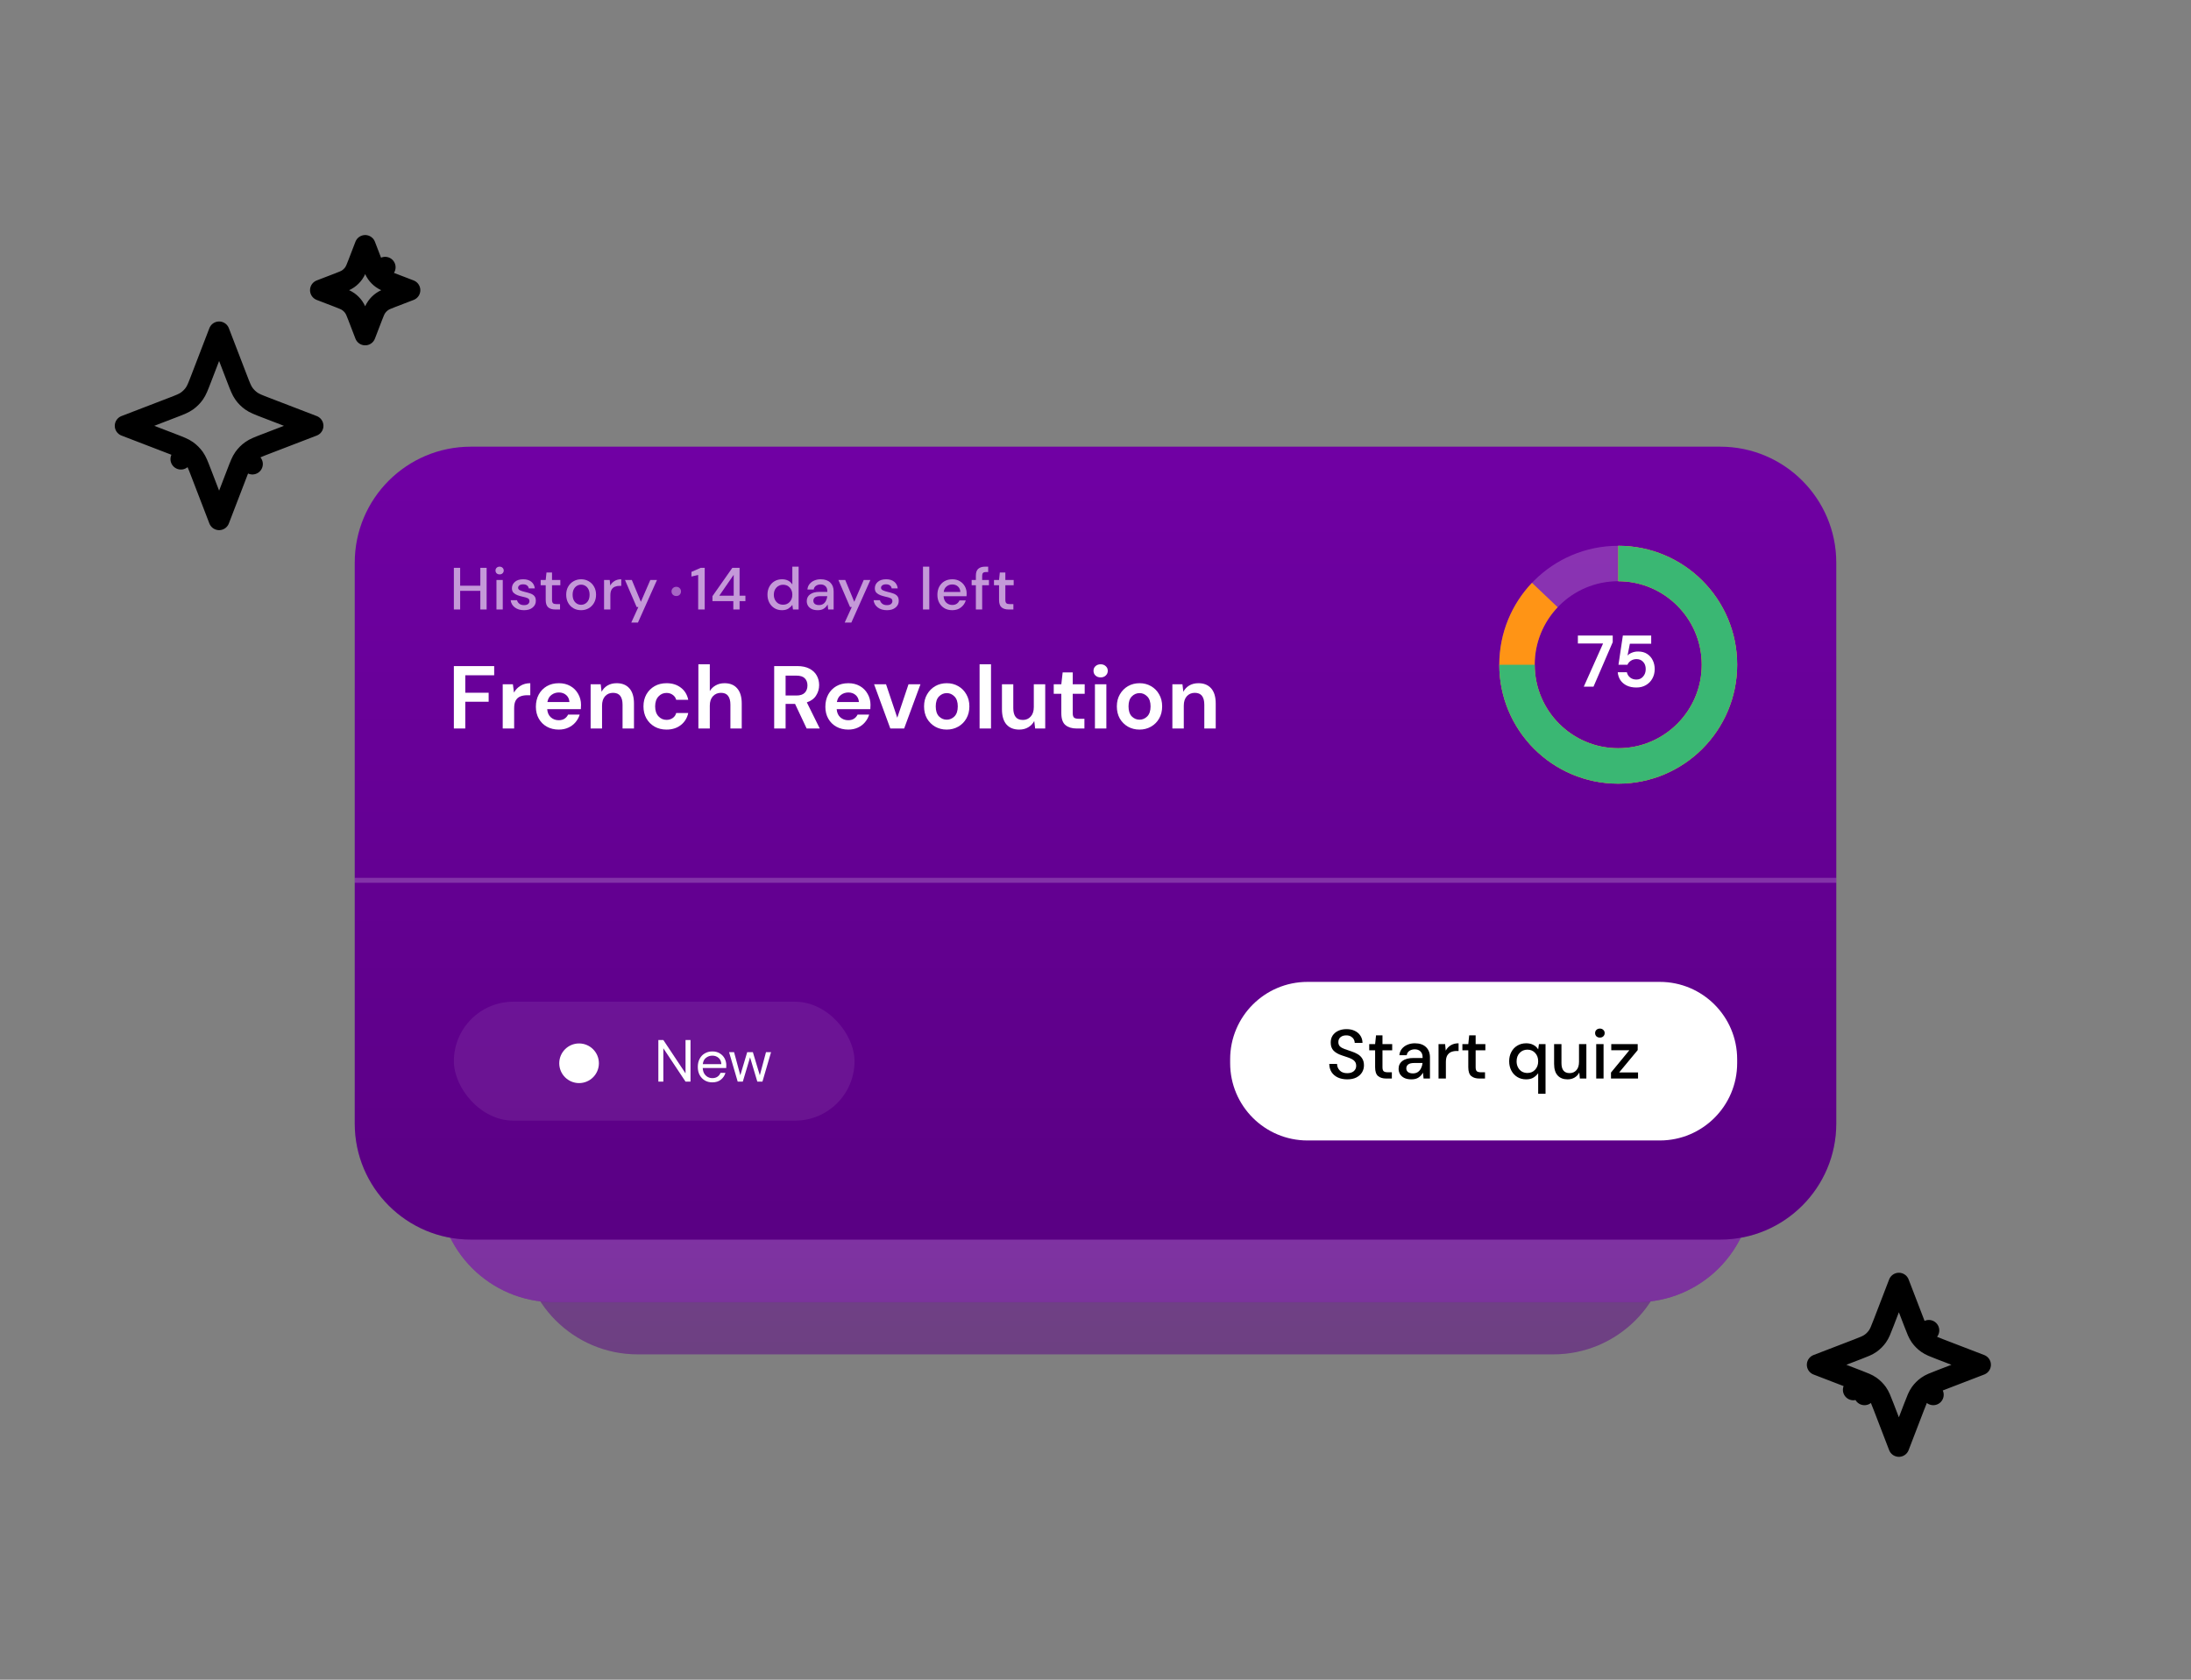 <svg width="210" height="161" viewBox="0 0 210 161" fill="none" xmlns="http://www.w3.org/2000/svg">
<rect x="0" y="0" width="210" height="161" fill="#808080" stroke="none"/>
<g opacity="0.5">
<path d="M50.001 115.936C50.001 109.794 54.98 104.814 61.123 104.814H148.879C155.022 104.814 160.001 109.794 160.001 115.936V118.692C160.001 124.835 155.022 129.814 148.879 129.814H61.123C54.98 129.814 50.001 124.835 50.001 118.692V115.936Z" fill="#7000A4"/>
<path d="M50.001 115.936C50.001 109.794 54.98 104.814 61.123 104.814H148.879C155.022 104.814 160.001 109.794 160.001 115.936V118.692C160.001 124.835 155.022 129.814 148.879 129.814H61.123C54.98 129.814 50.001 124.835 50.001 118.692V115.936Z" fill="url(#paint0_linear_16912_51353)" fill-opacity="0.2"/>
</g>
<path d="M23.377 43.897L24.192 44.477L23.377 43.897C23.158 44.206 23.016 44.575 22.738 45.297L22.735 45.305L21.001 49.814L19.267 45.305L19.263 45.297C18.986 44.575 18.844 44.206 18.625 43.897C18.43 43.624 18.191 43.385 17.918 43.191L17.339 44.006L17.918 43.191C17.61 42.971 17.24 42.829 16.519 42.552L16.51 42.548L12.001 40.814L16.51 39.08L16.519 39.077C17.24 38.799 17.61 38.657 17.918 38.438C18.191 38.243 18.43 38.005 18.625 37.731C18.844 37.423 18.986 37.053 19.263 36.332L19.267 36.323L21.001 31.814L22.735 36.323L22.739 36.332C23.016 37.053 23.158 37.423 23.377 37.731C23.572 38.005 23.811 38.243 24.084 38.438C24.392 38.657 24.762 38.799 25.483 39.077L25.492 39.08L30.001 40.814L25.492 42.548L25.483 42.552C24.762 42.829 24.392 42.971 24.084 43.191C23.811 43.385 23.572 43.624 23.377 43.897Z" stroke="black" stroke-width="2" stroke-linecap="round" stroke-linejoin="round"/>
<path d="M36.101 29.432L36.101 29.432C35.94 29.659 35.837 29.927 35.688 30.313C35.682 30.33 35.675 30.348 35.668 30.365L35.001 32.1L34.334 30.365C34.327 30.348 34.32 30.33 34.314 30.313C34.165 29.927 34.062 29.659 33.901 29.432C33.759 29.232 33.584 29.057 33.383 28.914L33.383 28.914C33.156 28.753 32.888 28.65 32.502 28.501C32.485 28.495 32.468 28.488 32.45 28.481L30.715 27.814L32.45 27.147C32.468 27.14 32.485 27.134 32.502 27.127C32.888 26.979 33.156 26.876 33.383 26.714C33.584 26.572 33.759 26.397 33.901 26.196C34.062 25.969 34.165 25.702 34.314 25.315C34.32 25.298 34.327 25.281 34.334 25.263L35.001 23.529L35.668 25.263C35.675 25.281 35.682 25.298 35.688 25.315C35.837 25.702 35.94 25.969 36.101 26.196L36.916 25.617L36.101 26.196C36.243 26.397 36.419 26.572 36.619 26.714C36.846 26.876 37.114 26.979 37.5 27.127C37.517 27.134 37.534 27.14 37.552 27.147L39.287 27.814L37.552 28.481C37.534 28.488 37.517 28.495 37.5 28.501C37.114 28.65 36.846 28.753 36.619 28.914L36.619 28.914C36.419 29.057 36.243 29.232 36.101 29.432Z" stroke="black" stroke-width="2" stroke-linecap="round" stroke-linejoin="round"/>
<path d="M42.001 110.936C42.001 104.794 46.98 99.814 53.123 99.814H156.879C163.022 99.814 168.001 104.794 168.001 110.936V113.692C168.001 119.835 163.022 124.814 156.879 124.814H53.123C46.98 124.814 42.001 119.835 42.001 113.692V110.936Z" fill="#7000A4"/>
<path d="M42.001 110.936C42.001 104.794 46.98 99.814 53.123 99.814H156.879C163.022 99.814 168.001 104.794 168.001 110.936V113.692C168.001 119.835 163.022 124.814 156.879 124.814H53.123C46.98 124.814 42.001 119.835 42.001 113.692V110.936Z" fill="url(#paint1_linear_16912_51353)" fill-opacity="0.2"/>
<path d="M42.001 110.936C42.001 104.794 46.98 99.814 53.123 99.814H156.879C163.022 99.814 168.001 104.794 168.001 110.936V113.692C168.001 119.835 163.022 124.814 156.879 124.814H53.123C46.98 124.814 42.001 119.835 42.001 113.692V110.936Z" fill="white" fill-opacity="0.2"/>
<path d="M184.718 132.872L185.297 133.687L184.718 132.872C184.463 133.053 184.24 133.276 184.058 133.531C183.854 133.819 183.721 134.163 183.478 134.796L183.468 134.82L182.001 138.636L180.534 134.82L180.524 134.796C180.281 134.163 180.148 133.819 179.944 133.531C179.762 133.276 179.539 133.053 179.284 132.872L178.705 133.687L179.284 132.872C178.996 132.667 178.652 132.535 178.019 132.291L177.995 132.282L177.636 133.215L177.995 132.282L174.18 130.814L177.995 129.347L178.019 129.338C178.652 129.094 178.996 128.962 179.284 128.757C179.539 128.576 179.762 128.353 179.944 128.098C180.148 127.81 180.281 127.466 180.524 126.832L180.534 126.808L182.001 122.993L183.468 126.808L183.478 126.832C183.721 127.466 183.854 127.81 184.058 128.098L184.873 127.518L184.058 128.098C184.24 128.353 184.463 128.576 184.718 128.757C185.006 128.962 185.35 129.094 185.983 129.338L186.007 129.347L189.822 130.814L186.007 132.282L185.983 132.291C185.35 132.534 185.006 132.667 184.718 132.872Z" stroke="black" stroke-width="2" stroke-linecap="round" stroke-linejoin="round"/>
<g clip-path="url(#clip0_16912_51353)">
<path d="M34.001 53.936C34.001 47.794 38.98 42.814 45.123 42.814H164.879C171.022 42.814 176.001 47.794 176.001 53.936V107.692C176.001 113.835 171.022 118.814 164.879 118.814H45.123C38.98 118.814 34.001 113.835 34.001 107.692V53.936Z" fill="#7000A4"/>
<path d="M34.001 53.936C34.001 47.794 38.98 42.814 45.123 42.814H164.879C171.022 42.814 176.001 47.794 176.001 53.936V107.692C176.001 113.835 171.022 118.814 164.879 118.814H45.123C38.98 118.814 34.001 113.835 34.001 107.692V53.936Z" fill="url(#paint2_linear_16912_51353)" fill-opacity="0.2"/>
<path d="M43.501 58.418V54.428H44.105V56.138H46.038V54.428H46.642V58.418H46.038V56.634H44.105V58.418H43.501Z" fill="white" fill-opacity="0.6"/>
<path d="M47.886 55.055C47.772 55.055 47.677 55.021 47.601 54.953C47.529 54.88 47.493 54.791 47.493 54.685C47.493 54.578 47.529 54.491 47.601 54.422C47.677 54.35 47.772 54.314 47.886 54.314C48 54.314 48.093 54.35 48.166 54.422C48.242 54.491 48.28 54.578 48.28 54.685C48.28 54.791 48.242 54.88 48.166 54.953C48.093 55.021 48 55.055 47.886 55.055ZM47.584 58.418V55.591H48.188V58.418H47.584Z" fill="white" fill-opacity="0.6"/>
<path d="M50.229 58.487C49.871 58.487 49.577 58.399 49.345 58.224C49.113 58.05 48.98 57.818 48.946 57.529H49.556C49.586 57.658 49.659 57.77 49.773 57.865C49.887 57.956 50.037 58.002 50.223 58.002C50.405 58.002 50.538 57.964 50.622 57.888C50.706 57.812 50.747 57.725 50.747 57.626C50.747 57.481 50.688 57.385 50.571 57.335C50.457 57.282 50.297 57.234 50.092 57.193C49.932 57.158 49.773 57.113 49.613 57.056C49.457 56.999 49.326 56.919 49.22 56.816C49.117 56.71 49.066 56.568 49.066 56.389C49.066 56.142 49.161 55.937 49.351 55.773C49.541 55.606 49.807 55.523 50.149 55.523C50.464 55.523 50.719 55.599 50.913 55.751C51.11 55.903 51.226 56.117 51.26 56.395H50.679C50.66 56.273 50.603 56.178 50.508 56.11C50.417 56.041 50.293 56.007 50.137 56.007C49.985 56.007 49.868 56.039 49.784 56.104C49.7 56.165 49.659 56.245 49.659 56.343C49.659 56.442 49.716 56.52 49.83 56.577C49.947 56.634 50.101 56.685 50.291 56.731C50.481 56.773 50.656 56.822 50.816 56.879C50.979 56.932 51.11 57.012 51.209 57.119C51.308 57.225 51.357 57.381 51.357 57.586C51.361 57.844 51.26 58.059 51.055 58.23C50.854 58.401 50.578 58.487 50.229 58.487Z" fill="white" fill-opacity="0.6"/>
<path d="M53.211 58.418C52.933 58.418 52.713 58.352 52.55 58.219C52.386 58.082 52.304 57.841 52.304 57.495V56.098H51.82V55.591H52.304L52.379 54.873H52.909V55.591H53.707V56.098H52.909V57.495C52.909 57.651 52.941 57.759 53.005 57.82C53.074 57.877 53.19 57.905 53.353 57.905H53.678V58.418H53.211Z" fill="white" fill-opacity="0.6"/>
<path d="M55.694 58.487C55.424 58.487 55.181 58.426 54.964 58.304C54.751 58.179 54.582 58.006 54.457 57.785C54.331 57.561 54.269 57.301 54.269 57.005C54.269 56.708 54.331 56.45 54.457 56.229C54.586 56.005 54.759 55.832 54.975 55.711C55.192 55.585 55.433 55.523 55.699 55.523C55.969 55.523 56.21 55.585 56.423 55.711C56.64 55.832 56.811 56.005 56.936 56.229C57.065 56.45 57.13 56.708 57.13 57.005C57.13 57.301 57.065 57.561 56.936 57.785C56.811 58.006 56.64 58.179 56.423 58.304C56.207 58.426 55.963 58.487 55.694 58.487ZM55.694 57.968C55.838 57.968 55.971 57.932 56.093 57.86C56.218 57.787 56.319 57.681 56.395 57.54C56.471 57.396 56.509 57.217 56.509 57.005C56.509 56.792 56.471 56.615 56.395 56.474C56.322 56.33 56.224 56.222 56.098 56.15C55.977 56.077 55.844 56.041 55.699 56.041C55.555 56.041 55.42 56.077 55.295 56.15C55.173 56.222 55.074 56.33 54.998 56.474C54.922 56.615 54.884 56.792 54.884 57.005C54.884 57.217 54.922 57.396 54.998 57.54C55.074 57.681 55.173 57.787 55.295 57.86C55.416 57.932 55.549 57.968 55.694 57.968Z" fill="white" fill-opacity="0.6"/>
<path d="M57.897 58.418V55.591H58.439L58.49 56.127C58.589 55.941 58.726 55.794 58.901 55.688C59.079 55.578 59.294 55.523 59.545 55.523V56.155H59.379C59.212 56.155 59.062 56.184 58.929 56.241C58.8 56.294 58.695 56.387 58.616 56.52C58.54 56.649 58.502 56.83 58.502 57.062V58.418H57.897Z" fill="white" fill-opacity="0.6"/>
<path d="M60.507 59.672L61.186 58.184H61.02L59.903 55.591H60.559L61.425 57.683L62.331 55.591H62.97L61.146 59.672H60.507Z" fill="white" fill-opacity="0.6"/>
<path d="M64.821 57.129C64.688 57.129 64.577 57.087 64.489 57.003C64.404 56.914 64.362 56.81 64.362 56.691C64.362 56.566 64.404 56.462 64.489 56.378C64.577 56.289 64.688 56.245 64.821 56.245C64.954 56.245 65.063 56.289 65.147 56.378C65.231 56.462 65.273 56.566 65.273 56.691C65.273 56.81 65.231 56.914 65.147 57.003C65.063 57.087 64.954 57.129 64.821 57.129Z" fill="white" fill-opacity="0.4"/>
<path d="M66.918 58.418V55.112L66.273 55.26V54.816L67.157 54.428H67.544V58.418H66.918Z" fill="white" fill-opacity="0.6"/>
<path d="M70.287 58.418V57.62H68.287V57.141L70.191 54.428H70.886V57.096H71.445V57.62H70.886V58.418H70.287ZM68.942 57.096H70.322V55.095L68.942 57.096Z" fill="white" fill-opacity="0.6"/>
<path d="M74.95 58.487C74.677 58.487 74.435 58.422 74.226 58.293C74.017 58.164 73.854 57.987 73.736 57.763C73.618 57.538 73.559 57.284 73.559 56.999C73.559 56.714 73.618 56.461 73.736 56.241C73.854 56.017 74.017 55.842 74.226 55.716C74.439 55.587 74.682 55.523 74.956 55.523C75.18 55.523 75.376 55.566 75.543 55.654C75.714 55.741 75.847 55.865 75.942 56.024V54.314H76.546V58.418H76.005L75.942 57.979C75.851 58.112 75.725 58.23 75.566 58.333C75.406 58.435 75.201 58.487 74.95 58.487ZM75.058 57.962C75.317 57.962 75.528 57.873 75.691 57.694C75.858 57.516 75.942 57.286 75.942 57.005C75.942 56.72 75.858 56.49 75.691 56.315C75.528 56.136 75.317 56.047 75.058 56.047C74.8 56.047 74.587 56.136 74.42 56.315C74.253 56.49 74.169 56.72 74.169 57.005C74.169 57.191 74.207 57.356 74.283 57.501C74.359 57.645 74.464 57.759 74.597 57.843C74.734 57.922 74.887 57.962 75.058 57.962Z" fill="white" fill-opacity="0.6"/>
<path d="M78.379 58.487C78.14 58.487 77.942 58.447 77.787 58.367C77.631 58.287 77.515 58.183 77.439 58.053C77.363 57.92 77.325 57.776 77.325 57.62C77.325 57.347 77.431 57.13 77.644 56.97C77.857 56.811 78.161 56.731 78.556 56.731H79.297V56.68C79.297 56.459 79.236 56.294 79.115 56.184C78.997 56.074 78.843 56.019 78.653 56.019C78.486 56.019 78.34 56.06 78.214 56.144C78.093 56.224 78.019 56.343 77.992 56.503H77.388C77.407 56.298 77.475 56.123 77.593 55.979C77.715 55.83 77.867 55.718 78.049 55.642C78.235 55.562 78.438 55.523 78.659 55.523C79.054 55.523 79.36 55.627 79.576 55.836C79.793 56.041 79.901 56.322 79.901 56.68V58.418H79.377L79.326 57.934C79.246 58.09 79.13 58.221 78.978 58.327C78.826 58.433 78.626 58.487 78.379 58.487ZM78.499 57.996C78.663 57.996 78.799 57.958 78.91 57.882C79.024 57.803 79.111 57.698 79.172 57.569C79.236 57.44 79.276 57.297 79.291 57.141H78.619C78.379 57.141 78.209 57.183 78.106 57.267C78.007 57.35 77.958 57.455 77.958 57.58C77.958 57.709 78.005 57.812 78.1 57.888C78.199 57.96 78.332 57.996 78.499 57.996Z" fill="white" fill-opacity="0.6"/>
<path d="M80.961 59.672L81.64 58.184H81.474L80.357 55.591H81.013L81.879 57.683L82.785 55.591H83.424L81.6 59.672H80.961Z" fill="white" fill-opacity="0.6"/>
<path d="M85.013 58.487C84.656 58.487 84.361 58.399 84.129 58.224C83.898 58.05 83.765 57.818 83.73 57.529H84.34C84.371 57.658 84.443 57.77 84.557 57.865C84.671 57.956 84.821 58.002 85.007 58.002C85.19 58.002 85.323 57.964 85.406 57.888C85.49 57.812 85.532 57.725 85.532 57.626C85.532 57.481 85.473 57.385 85.355 57.335C85.241 57.282 85.081 57.234 84.876 57.193C84.716 57.158 84.557 57.113 84.397 57.056C84.242 56.999 84.11 56.919 84.004 56.816C83.901 56.71 83.85 56.568 83.85 56.389C83.85 56.142 83.945 55.937 84.135 55.773C84.325 55.606 84.591 55.523 84.933 55.523C85.249 55.523 85.503 55.599 85.697 55.751C85.894 55.903 86.01 56.117 86.045 56.395H85.463C85.444 56.273 85.387 56.178 85.292 56.11C85.201 56.041 85.078 56.007 84.922 56.007C84.77 56.007 84.652 56.039 84.568 56.104C84.485 56.165 84.443 56.245 84.443 56.343C84.443 56.442 84.5 56.52 84.614 56.577C84.732 56.634 84.886 56.685 85.076 56.731C85.266 56.773 85.44 56.822 85.6 56.879C85.763 56.932 85.894 57.012 85.993 57.119C86.092 57.225 86.141 57.381 86.141 57.586C86.145 57.844 86.045 58.059 85.839 58.23C85.638 58.401 85.362 58.487 85.013 58.487Z" fill="white" fill-opacity="0.6"/>
<path d="M88.465 58.418V54.314H89.069V58.418H88.465Z" fill="white" fill-opacity="0.6"/>
<path d="M91.271 58.487C90.993 58.487 90.746 58.426 90.53 58.304C90.317 58.179 90.15 58.006 90.028 57.785C89.907 57.565 89.846 57.309 89.846 57.016C89.846 56.72 89.905 56.459 90.023 56.235C90.144 56.011 90.311 55.836 90.524 55.711C90.741 55.585 90.992 55.523 91.277 55.523C91.554 55.523 91.795 55.585 92.001 55.711C92.206 55.832 92.365 55.996 92.479 56.201C92.593 56.406 92.65 56.632 92.65 56.879C92.65 56.917 92.648 56.959 92.645 57.005C92.645 57.046 92.643 57.094 92.639 57.147H90.439C90.458 57.421 90.547 57.63 90.707 57.774C90.87 57.915 91.058 57.985 91.271 57.985C91.442 57.985 91.584 57.947 91.698 57.871C91.816 57.791 91.904 57.685 91.961 57.552H92.565C92.489 57.818 92.337 58.04 92.109 58.219C91.885 58.397 91.605 58.487 91.271 58.487ZM91.271 56.019C91.07 56.019 90.891 56.079 90.735 56.201C90.579 56.319 90.484 56.497 90.45 56.737H92.046C92.035 56.516 91.957 56.342 91.812 56.212C91.668 56.083 91.487 56.019 91.271 56.019Z" fill="white" fill-opacity="0.6"/>
<path d="M93.534 58.418V56.098H93.129V55.591H93.534V55.181C93.534 54.873 93.61 54.652 93.762 54.519C93.918 54.383 94.136 54.314 94.417 54.314H94.714V54.827H94.508C94.375 54.827 94.28 54.856 94.223 54.913C94.166 54.966 94.138 55.057 94.138 55.186V55.591H94.788V56.098H94.138V58.418H93.534Z" fill="white" fill-opacity="0.6"/>
<path d="M96.661 58.418C96.384 58.418 96.163 58.352 96 58.219C95.837 58.082 95.755 57.841 95.755 57.495V56.098H95.27V55.591H95.755L95.829 54.873H96.359V55.591H97.157V56.098H96.359V57.495C96.359 57.651 96.391 57.759 96.456 57.82C96.525 57.877 96.64 57.905 96.804 57.905H97.129V58.418H96.661Z" fill="white" fill-opacity="0.6"/>
<path d="M43.501 69.828V63.843H47.366V64.724H44.595V66.4H46.836V67.263H44.595V69.828H43.501Z" fill="white"/>
<path d="M48.184 69.828V65.587H49.159L49.262 66.382C49.416 66.109 49.624 65.892 49.886 65.733C50.154 65.567 50.467 65.485 50.827 65.485V66.639H50.519C50.279 66.639 50.066 66.676 49.877 66.75C49.689 66.824 49.541 66.953 49.433 67.135C49.33 67.317 49.279 67.571 49.279 67.896V69.828H48.184Z" fill="white"/>
<path d="M53.56 69.931C53.132 69.931 52.753 69.84 52.423 69.657C52.092 69.475 51.833 69.218 51.645 68.888C51.457 68.557 51.362 68.175 51.362 67.742C51.362 67.303 51.454 66.913 51.636 66.571C51.824 66.229 52.081 65.964 52.406 65.775C52.736 65.582 53.124 65.485 53.568 65.485C53.984 65.485 54.352 65.576 54.671 65.758C54.991 65.941 55.239 66.192 55.415 66.511C55.598 66.824 55.689 67.175 55.689 67.562C55.689 67.625 55.686 67.691 55.68 67.759C55.68 67.828 55.677 67.899 55.672 67.973H52.448C52.471 68.303 52.585 68.563 52.79 68.751C53.001 68.939 53.255 69.033 53.551 69.033C53.774 69.033 53.959 68.985 54.107 68.888C54.261 68.785 54.375 68.654 54.449 68.494H55.561C55.481 68.762 55.347 69.007 55.159 69.23C54.976 69.446 54.748 69.617 54.475 69.743C54.207 69.868 53.902 69.931 53.56 69.931ZM53.568 66.374C53.3 66.374 53.064 66.451 52.859 66.605C52.654 66.753 52.523 66.981 52.465 67.289H54.577C54.56 67.01 54.458 66.787 54.27 66.622C54.081 66.457 53.848 66.374 53.568 66.374Z" fill="white"/>
<path d="M56.609 69.828V65.587H57.575L57.661 66.306C57.792 66.055 57.98 65.855 58.225 65.707C58.476 65.559 58.77 65.485 59.106 65.485C59.63 65.485 60.038 65.65 60.328 65.981C60.619 66.311 60.765 66.796 60.765 67.434V69.828H59.67V67.537C59.67 67.172 59.596 66.893 59.448 66.699C59.3 66.505 59.069 66.408 58.755 66.408C58.447 66.408 58.194 66.516 57.994 66.733C57.801 66.95 57.704 67.252 57.704 67.639V69.828H56.609Z" fill="white"/>
<path d="M63.889 69.931C63.456 69.931 63.074 69.837 62.743 69.649C62.412 69.46 62.15 69.198 61.956 68.862C61.768 68.526 61.674 68.141 61.674 67.708C61.674 67.275 61.768 66.89 61.956 66.553C62.15 66.217 62.412 65.955 62.743 65.767C63.074 65.579 63.456 65.485 63.889 65.485C64.43 65.485 64.886 65.627 65.257 65.912C65.627 66.192 65.864 66.579 65.966 67.075H64.812C64.755 66.87 64.641 66.71 64.47 66.596C64.305 66.477 64.108 66.417 63.88 66.417C63.578 66.417 63.322 66.531 63.111 66.759C62.9 66.987 62.794 67.303 62.794 67.708C62.794 68.112 62.9 68.429 63.111 68.657C63.322 68.885 63.578 68.999 63.88 68.999C64.108 68.999 64.305 68.942 64.47 68.828C64.641 68.714 64.755 68.551 64.812 68.341H65.966C65.864 68.819 65.627 69.204 65.257 69.495C64.886 69.785 64.43 69.931 63.889 69.931Z" fill="white"/>
<path d="M66.938 69.828V63.672H68.032V66.237C68.175 66.004 68.366 65.821 68.605 65.69C68.85 65.553 69.129 65.485 69.443 65.485C69.967 65.485 70.372 65.65 70.657 65.981C70.948 66.311 71.093 66.796 71.093 67.434V69.828H70.007V67.537C70.007 67.172 69.933 66.893 69.785 66.699C69.642 66.505 69.414 66.408 69.101 66.408C68.793 66.408 68.537 66.516 68.331 66.733C68.132 66.95 68.032 67.252 68.032 67.639V69.828H66.938Z" fill="white"/>
<path d="M74.203 69.828V63.843H76.4C76.879 63.843 77.272 63.926 77.58 64.091C77.893 64.251 78.127 64.47 78.281 64.749C78.435 65.023 78.512 65.328 78.512 65.664C78.512 66.029 78.415 66.363 78.221 66.665C78.033 66.967 77.737 67.186 77.332 67.323L78.572 69.828H77.315L76.203 67.468H75.297V69.828H74.203ZM75.297 66.665H76.331C76.696 66.665 76.964 66.576 77.135 66.4C77.306 66.223 77.392 65.989 77.392 65.698C77.392 65.413 77.306 65.186 77.135 65.014C76.97 64.844 76.699 64.758 76.323 64.758H75.297V66.665Z" fill="white"/>
<path d="M81.306 69.931C80.878 69.931 80.499 69.84 80.168 69.657C79.838 69.475 79.579 69.218 79.39 68.888C79.202 68.557 79.108 68.175 79.108 67.742C79.108 67.303 79.2 66.913 79.382 66.571C79.57 66.229 79.826 65.964 80.151 65.775C80.482 65.582 80.87 65.485 81.314 65.485C81.73 65.485 82.098 65.576 82.417 65.758C82.736 65.941 82.984 66.192 83.161 66.511C83.343 66.824 83.435 67.175 83.435 67.562C83.435 67.625 83.432 67.691 83.426 67.759C83.426 67.828 83.423 67.899 83.418 67.973H80.194C80.217 68.303 80.331 68.563 80.536 68.751C80.747 68.939 81.001 69.033 81.297 69.033C81.519 69.033 81.705 68.985 81.853 68.888C82.007 68.785 82.121 68.654 82.195 68.494H83.306C83.227 68.762 83.093 69.007 82.904 69.23C82.722 69.446 82.494 69.617 82.221 69.743C81.953 69.868 81.648 69.931 81.306 69.931ZM81.314 66.374C81.046 66.374 80.81 66.451 80.605 66.605C80.399 66.753 80.268 66.981 80.211 67.289H82.323C82.306 67.01 82.203 66.787 82.015 66.622C81.827 66.457 81.594 66.374 81.314 66.374Z" fill="white"/>
<path d="M85.334 69.828L83.778 65.587H84.923L86.001 68.794L87.078 65.587H88.224L86.659 69.828H85.334Z" fill="white"/>
<path d="M90.74 69.931C90.33 69.931 89.959 69.837 89.629 69.649C89.304 69.46 89.044 69.201 88.85 68.871C88.662 68.534 88.568 68.147 88.568 67.708C88.568 67.269 88.665 66.884 88.859 66.553C89.053 66.217 89.312 65.955 89.637 65.767C89.968 65.579 90.338 65.485 90.749 65.485C91.153 65.485 91.518 65.579 91.843 65.767C92.174 65.955 92.433 66.217 92.621 66.553C92.815 66.884 92.912 67.269 92.912 67.708C92.912 68.147 92.815 68.534 92.621 68.871C92.433 69.201 92.174 69.46 91.843 69.649C91.512 69.837 91.145 69.931 90.74 69.931ZM90.74 68.982C91.025 68.982 91.273 68.876 91.484 68.665C91.695 68.449 91.8 68.13 91.8 67.708C91.8 67.286 91.695 66.97 91.484 66.759C91.273 66.542 91.028 66.434 90.749 66.434C90.458 66.434 90.207 66.542 89.996 66.759C89.791 66.97 89.688 67.286 89.688 67.708C89.688 68.13 89.791 68.449 89.996 68.665C90.207 68.876 90.455 68.982 90.74 68.982Z" fill="white"/>
<path d="M93.89 69.828V63.672H94.985V69.828H93.89Z" fill="white"/>
<path d="M97.693 69.931C97.163 69.931 96.753 69.766 96.462 69.435C96.177 69.104 96.034 68.62 96.034 67.981V65.587H97.12V67.879C97.12 68.244 97.195 68.523 97.343 68.717C97.491 68.91 97.725 69.007 98.044 69.007C98.346 69.007 98.594 68.899 98.788 68.683C98.987 68.466 99.087 68.164 99.087 67.776V65.587H100.181V69.828H99.215L99.13 69.11C98.999 69.361 98.808 69.56 98.557 69.709C98.312 69.857 98.024 69.931 97.693 69.931Z" fill="white"/>
<path d="M103.194 69.828C102.75 69.828 102.393 69.72 102.126 69.503C101.858 69.287 101.724 68.902 101.724 68.349V66.502H100.997V65.587H101.724L101.852 64.45H102.818V65.587H103.964V66.502H102.818V68.358C102.818 68.563 102.861 68.705 102.946 68.785C103.038 68.859 103.191 68.896 103.408 68.896H103.938V69.828H103.194Z" fill="white"/>
<path d="M105.493 64.929C105.294 64.929 105.129 64.869 104.997 64.749C104.872 64.63 104.809 64.479 104.809 64.296C104.809 64.114 104.872 63.966 104.997 63.852C105.129 63.732 105.294 63.672 105.493 63.672C105.693 63.672 105.855 63.732 105.981 63.852C106.112 63.966 106.177 64.114 106.177 64.296C106.177 64.479 106.112 64.63 105.981 64.749C105.855 64.869 105.693 64.929 105.493 64.929ZM104.946 69.828V65.587H106.041V69.828H104.946Z" fill="white"/>
<path d="M109.218 69.931C108.807 69.931 108.437 69.837 108.106 69.649C107.781 69.46 107.522 69.201 107.328 68.871C107.14 68.534 107.046 68.147 107.046 67.708C107.046 67.269 107.143 66.884 107.337 66.553C107.531 66.217 107.79 65.955 108.115 65.767C108.445 65.579 108.816 65.485 109.226 65.485C109.631 65.485 109.996 65.579 110.321 65.767C110.651 65.955 110.911 66.217 111.099 66.553C111.293 66.884 111.389 67.269 111.389 67.708C111.389 68.147 111.293 68.534 111.099 68.871C110.911 69.201 110.651 69.46 110.321 69.649C109.99 69.837 109.622 69.931 109.218 69.931ZM109.218 68.982C109.503 68.982 109.751 68.876 109.962 68.665C110.172 68.449 110.278 68.13 110.278 67.708C110.278 67.286 110.172 66.97 109.962 66.759C109.751 66.542 109.506 66.434 109.226 66.434C108.936 66.434 108.685 66.542 108.474 66.759C108.269 66.97 108.166 67.286 108.166 67.708C108.166 68.13 108.269 68.449 108.474 68.665C108.685 68.876 108.933 68.982 109.218 68.982Z" fill="white"/>
<path d="M112.368 69.828V65.587H113.334L113.42 66.306C113.551 66.055 113.739 65.855 113.984 65.707C114.235 65.559 114.528 65.485 114.865 65.485C115.389 65.485 115.797 65.65 116.087 65.981C116.378 66.311 116.523 66.796 116.523 67.434V69.828H115.429V67.537C115.429 67.172 115.355 66.893 115.207 66.699C115.058 66.505 114.828 66.408 114.514 66.408C114.206 66.408 113.953 66.516 113.753 66.733C113.559 66.95 113.462 67.252 113.462 67.639V69.828H112.368Z" fill="white"/>
<ellipse cx="155.102" cy="63.714" rx="9.702" ry="9.702" stroke="white" stroke-opacity="0.2" stroke-width="3.396"/>
<path d="M155.102 54.012C160.46 54.012 164.804 58.356 164.804 63.714C164.804 69.073 160.46 73.416 155.102 73.416C149.743 73.416 145.399 69.073 145.399 63.714C145.399 61.125 146.414 58.772 148.067 57.032" stroke="#FF9415" stroke-width="3.396"/>
<path d="M145.399 63.714C145.399 69.073 149.743 73.416 155.102 73.416C160.46 73.416 164.804 69.073 164.804 63.714C164.804 58.356 160.46 54.012 155.102 54.012" stroke="#3AB773" stroke-width="3.396"/>
<path d="M151.802 65.814L153.65 61.677H151.235V60.914H154.574V61.551L152.733 65.814H151.802Z" fill="white"/>
<path d="M156.848 65.898C156.488 65.898 156.178 65.835 155.917 65.709C155.66 65.583 155.457 65.41 155.308 65.191C155.163 64.967 155.079 64.715 155.056 64.435H155.931C155.973 64.636 156.075 64.804 156.239 64.939C156.402 65.07 156.605 65.135 156.848 65.135C157.109 65.135 157.321 65.04 157.485 64.848C157.653 64.657 157.737 64.419 157.737 64.134C157.737 63.84 157.653 63.607 157.485 63.434C157.321 63.261 157.114 63.175 156.862 63.175C156.652 63.175 156.47 63.227 156.316 63.329C156.162 63.432 156.052 63.56 155.987 63.714H155.126L155.546 60.914H158.262V61.698H156.218L155.994 62.832C156.096 62.72 156.236 62.629 156.414 62.559C156.591 62.484 156.789 62.447 157.009 62.447C157.359 62.447 157.65 62.526 157.884 62.685C158.117 62.839 158.294 63.044 158.416 63.301C158.537 63.553 158.598 63.828 158.598 64.127C158.598 64.468 158.523 64.771 158.374 65.037C158.229 65.303 158.024 65.513 157.758 65.667C157.496 65.821 157.193 65.898 156.848 65.898Z" fill="white"/>
<line x1="33.751" y1="84.377" x2="176.251" y2="84.377" stroke="white" stroke-opacity="0.2" stroke-width="0.475"/>
<rect x="43.501" y="96.014" width="38.403" height="11.4" rx="5.7" fill="white" fill-opacity="0.08"/>
<circle cx="55.502" cy="101.914" r="1.9" fill="white"/>
<path d="M63.101 103.675V99.685H63.579L65.706 102.883V99.685H66.184V103.675H65.706L63.579 100.477V103.675H63.101Z" fill="white"/>
<path d="M68.273 103.744C68.003 103.744 67.764 103.683 67.555 103.561C67.346 103.436 67.181 103.263 67.059 103.042C66.941 102.822 66.882 102.562 66.882 102.262C66.882 101.965 66.941 101.707 67.059 101.486C67.177 101.262 67.34 101.089 67.549 100.968C67.762 100.842 68.007 100.78 68.284 100.78C68.558 100.78 68.794 100.842 68.991 100.968C69.193 101.089 69.347 101.251 69.453 101.452C69.559 101.654 69.613 101.87 69.613 102.102C69.613 102.144 69.611 102.186 69.607 102.227C69.607 102.269 69.607 102.317 69.607 102.37H67.355C67.367 102.586 67.416 102.767 67.504 102.911C67.595 103.052 67.707 103.158 67.84 103.231C67.977 103.303 68.121 103.339 68.273 103.339C68.471 103.339 68.636 103.293 68.769 103.202C68.902 103.111 68.999 102.987 69.06 102.832H69.533C69.457 103.094 69.311 103.312 69.094 103.487C68.881 103.658 68.608 103.744 68.273 103.744ZM68.273 101.184C68.045 101.184 67.842 101.255 67.663 101.395C67.488 101.532 67.388 101.733 67.361 101.999H69.139C69.128 101.745 69.041 101.545 68.877 101.401C68.714 101.256 68.513 101.184 68.273 101.184Z" fill="white"/>
<path d="M70.706 103.675L69.879 100.848H70.358L70.957 103.065L71.618 100.848H72.159L72.826 103.065L73.419 100.848H73.904L73.077 103.675H72.587L71.891 101.344L71.196 103.675H70.706Z" fill="white"/>
<path d="M117.906 101.529C117.906 97.434 121.226 94.114 125.321 94.114H159.086C163.181 94.114 166.501 97.434 166.501 101.529V101.9C166.501 105.995 163.181 109.314 159.086 109.314H125.321C121.226 109.314 117.906 105.995 117.906 101.9V101.529Z" fill="white"/>
<path d="M129.129 103.456C128.787 103.456 128.488 103.397 128.231 103.277C127.974 103.157 127.772 102.987 127.626 102.765C127.484 102.543 127.411 102.279 127.406 101.974H128.151C128.155 102.222 128.242 102.432 128.41 102.605C128.579 102.778 128.816 102.865 129.122 102.865C129.392 102.865 129.603 102.8 129.754 102.672C129.909 102.539 129.986 102.37 129.986 102.166C129.986 102.002 129.949 101.869 129.873 101.767C129.802 101.665 129.703 101.581 129.574 101.515C129.45 101.448 129.306 101.388 129.142 101.335C128.978 101.282 128.805 101.224 128.623 101.162C128.264 101.043 127.994 100.887 127.812 100.697C127.635 100.506 127.546 100.256 127.546 99.945C127.541 99.684 127.601 99.455 127.725 99.26C127.854 99.065 128.031 98.915 128.257 98.808C128.488 98.697 128.756 98.642 129.062 98.642C129.364 98.642 129.627 98.697 129.853 98.808C130.084 98.919 130.264 99.074 130.392 99.274C130.521 99.469 130.587 99.697 130.592 99.959H129.847C129.847 99.839 129.816 99.726 129.754 99.619C129.692 99.509 129.601 99.418 129.481 99.347C129.361 99.276 129.215 99.24 129.042 99.24C128.82 99.236 128.637 99.291 128.49 99.407C128.348 99.522 128.277 99.681 128.277 99.885C128.277 100.067 128.331 100.207 128.437 100.304C128.543 100.402 128.69 100.484 128.876 100.55C129.062 100.613 129.275 100.686 129.514 100.77C129.745 100.845 129.951 100.936 130.133 101.043C130.315 101.149 130.459 101.289 130.565 101.461C130.676 101.634 130.731 101.854 130.731 102.12C130.731 102.355 130.671 102.574 130.552 102.778C130.432 102.978 130.252 103.142 130.013 103.27C129.774 103.394 129.479 103.456 129.129 103.456Z" fill="black"/>
<path d="M132.859 103.377C132.535 103.377 132.278 103.299 132.087 103.144C131.896 102.984 131.801 102.703 131.801 102.299V100.67H131.236V100.078H131.801L131.888 99.24H132.506V100.078H133.437V100.67H132.506V102.299C132.506 102.481 132.544 102.608 132.619 102.678C132.699 102.745 132.834 102.778 133.025 102.778H133.404V103.377H132.859Z" fill="black"/>
<path d="M135.281 103.456C135.002 103.456 134.771 103.41 134.589 103.317C134.408 103.224 134.273 103.102 134.184 102.951C134.095 102.796 134.051 102.627 134.051 102.446C134.051 102.126 134.175 101.874 134.423 101.688C134.672 101.501 135.026 101.408 135.487 101.408H136.352V101.348C136.352 101.091 136.281 100.898 136.139 100.77C136.002 100.641 135.822 100.577 135.6 100.577C135.405 100.577 135.235 100.626 135.088 100.723C134.946 100.816 134.86 100.956 134.829 101.142H134.124C134.146 100.903 134.226 100.699 134.363 100.53C134.505 100.358 134.683 100.227 134.895 100.138C135.113 100.045 135.35 99.999 135.607 99.999C136.068 99.999 136.425 100.12 136.678 100.364C136.93 100.604 137.057 100.932 137.057 101.348V103.377H136.445L136.385 102.811C136.292 102.993 136.157 103.146 135.979 103.27C135.802 103.394 135.569 103.456 135.281 103.456ZM135.421 102.885C135.611 102.885 135.771 102.84 135.9 102.752C136.033 102.658 136.135 102.537 136.205 102.386C136.281 102.235 136.327 102.069 136.345 101.887H135.56C135.281 101.887 135.082 101.936 134.962 102.033C134.847 102.131 134.789 102.253 134.789 102.399C134.789 102.55 134.844 102.67 134.955 102.758C135.071 102.842 135.226 102.885 135.421 102.885Z" fill="black"/>
<path d="M137.879 103.377V100.078H138.51L138.57 100.703C138.685 100.486 138.845 100.315 139.049 100.191C139.257 100.063 139.508 99.999 139.8 99.999V100.737H139.608C139.412 100.737 139.237 100.77 139.082 100.836C138.931 100.898 138.81 101.007 138.716 101.162C138.628 101.313 138.583 101.524 138.583 101.794V103.377H137.879Z" fill="black"/>
<path d="M141.788 103.377C141.464 103.377 141.207 103.299 141.017 103.144C140.826 102.984 140.731 102.703 140.731 102.299V100.67H140.165V100.078H140.731L140.817 99.24H141.436V100.078H142.367V100.67H141.436V102.299C141.436 102.481 141.473 102.608 141.549 102.678C141.628 102.745 141.764 102.778 141.954 102.778H142.333V103.377H141.788Z" fill="black"/>
<path d="M147.429 104.84V102.865C147.322 103.02 147.176 103.157 146.99 103.277C146.804 103.397 146.564 103.456 146.272 103.456C145.953 103.456 145.671 103.381 145.427 103.23C145.183 103.08 144.993 102.874 144.855 102.612C144.718 102.35 144.649 102.053 144.649 101.721C144.649 101.388 144.718 101.094 144.855 100.836C144.993 100.575 145.183 100.371 145.427 100.225C145.675 100.074 145.959 99.999 146.278 99.999C146.54 99.999 146.768 100.049 146.963 100.151C147.163 100.253 147.318 100.397 147.429 100.584L147.502 100.078H148.134V104.84H147.429ZM146.398 102.845C146.7 102.845 146.946 102.741 147.136 102.532C147.331 102.324 147.429 102.056 147.429 101.727C147.429 101.395 147.331 101.127 147.136 100.923C146.946 100.714 146.7 100.61 146.398 100.61C146.097 100.61 145.848 100.714 145.653 100.923C145.458 101.127 145.361 101.395 145.361 101.727C145.361 101.945 145.405 102.138 145.494 102.306C145.582 102.475 145.704 102.608 145.859 102.705C146.019 102.798 146.199 102.845 146.398 102.845Z" fill="black"/>
<path d="M150.239 103.456C149.84 103.456 149.526 103.332 149.295 103.084C149.069 102.836 148.956 102.466 148.956 101.974V100.078H149.661V101.9C149.661 102.539 149.922 102.858 150.446 102.858C150.707 102.858 150.922 102.765 151.091 102.579C151.259 102.392 151.343 102.126 151.343 101.781V100.078H152.048V103.377H151.423L151.37 102.798C151.268 103.002 151.117 103.164 150.918 103.284C150.723 103.399 150.497 103.456 150.239 103.456Z" fill="black"/>
<path d="M153.344 99.453C153.211 99.453 153.1 99.413 153.011 99.334C152.927 99.249 152.885 99.145 152.885 99.021C152.885 98.897 152.927 98.795 153.011 98.715C153.1 98.631 153.211 98.589 153.344 98.589C153.477 98.589 153.586 98.631 153.67 98.715C153.758 98.795 153.803 98.897 153.803 99.021C153.803 99.145 153.758 99.249 153.67 99.334C153.586 99.413 153.477 99.453 153.344 99.453ZM152.992 103.377V100.078H153.696V103.377H152.992Z" fill="black"/>
<path d="M154.407 103.377V102.805L156.17 100.663H154.434V100.078H156.968V100.65L155.192 102.791H157.001V103.377H154.407Z" fill="black"/>
</g>
<defs>
<linearGradient id="paint0_linear_16912_51353" x1="105.001" y1="104.814" x2="105.001" y2="129.814" gradientUnits="userSpaceOnUse">
<stop stop-opacity="0"/>
<stop offset="1"/>
</linearGradient>
<linearGradient id="paint1_linear_16912_51353" x1="105.001" y1="99.814" x2="105.001" y2="124.814" gradientUnits="userSpaceOnUse">
<stop stop-opacity="0"/>
<stop offset="1"/>
</linearGradient>
<linearGradient id="paint2_linear_16912_51353" x1="105.001" y1="42.814" x2="105.001" y2="118.814" gradientUnits="userSpaceOnUse">
<stop stop-opacity="0"/>
<stop offset="1"/>
</linearGradient>
<clipPath id="clip0_16912_51353">
<path d="M34.001 53.936C34.001 47.794 38.98 42.814 45.123 42.814H164.879C171.022 42.814 176.001 47.794 176.001 53.936V107.692C176.001 113.835 171.022 118.814 164.879 118.814H45.123C38.98 118.814 34.001 113.835 34.001 107.692V53.936Z" fill="white"/>
</clipPath>
</defs>
</svg>
